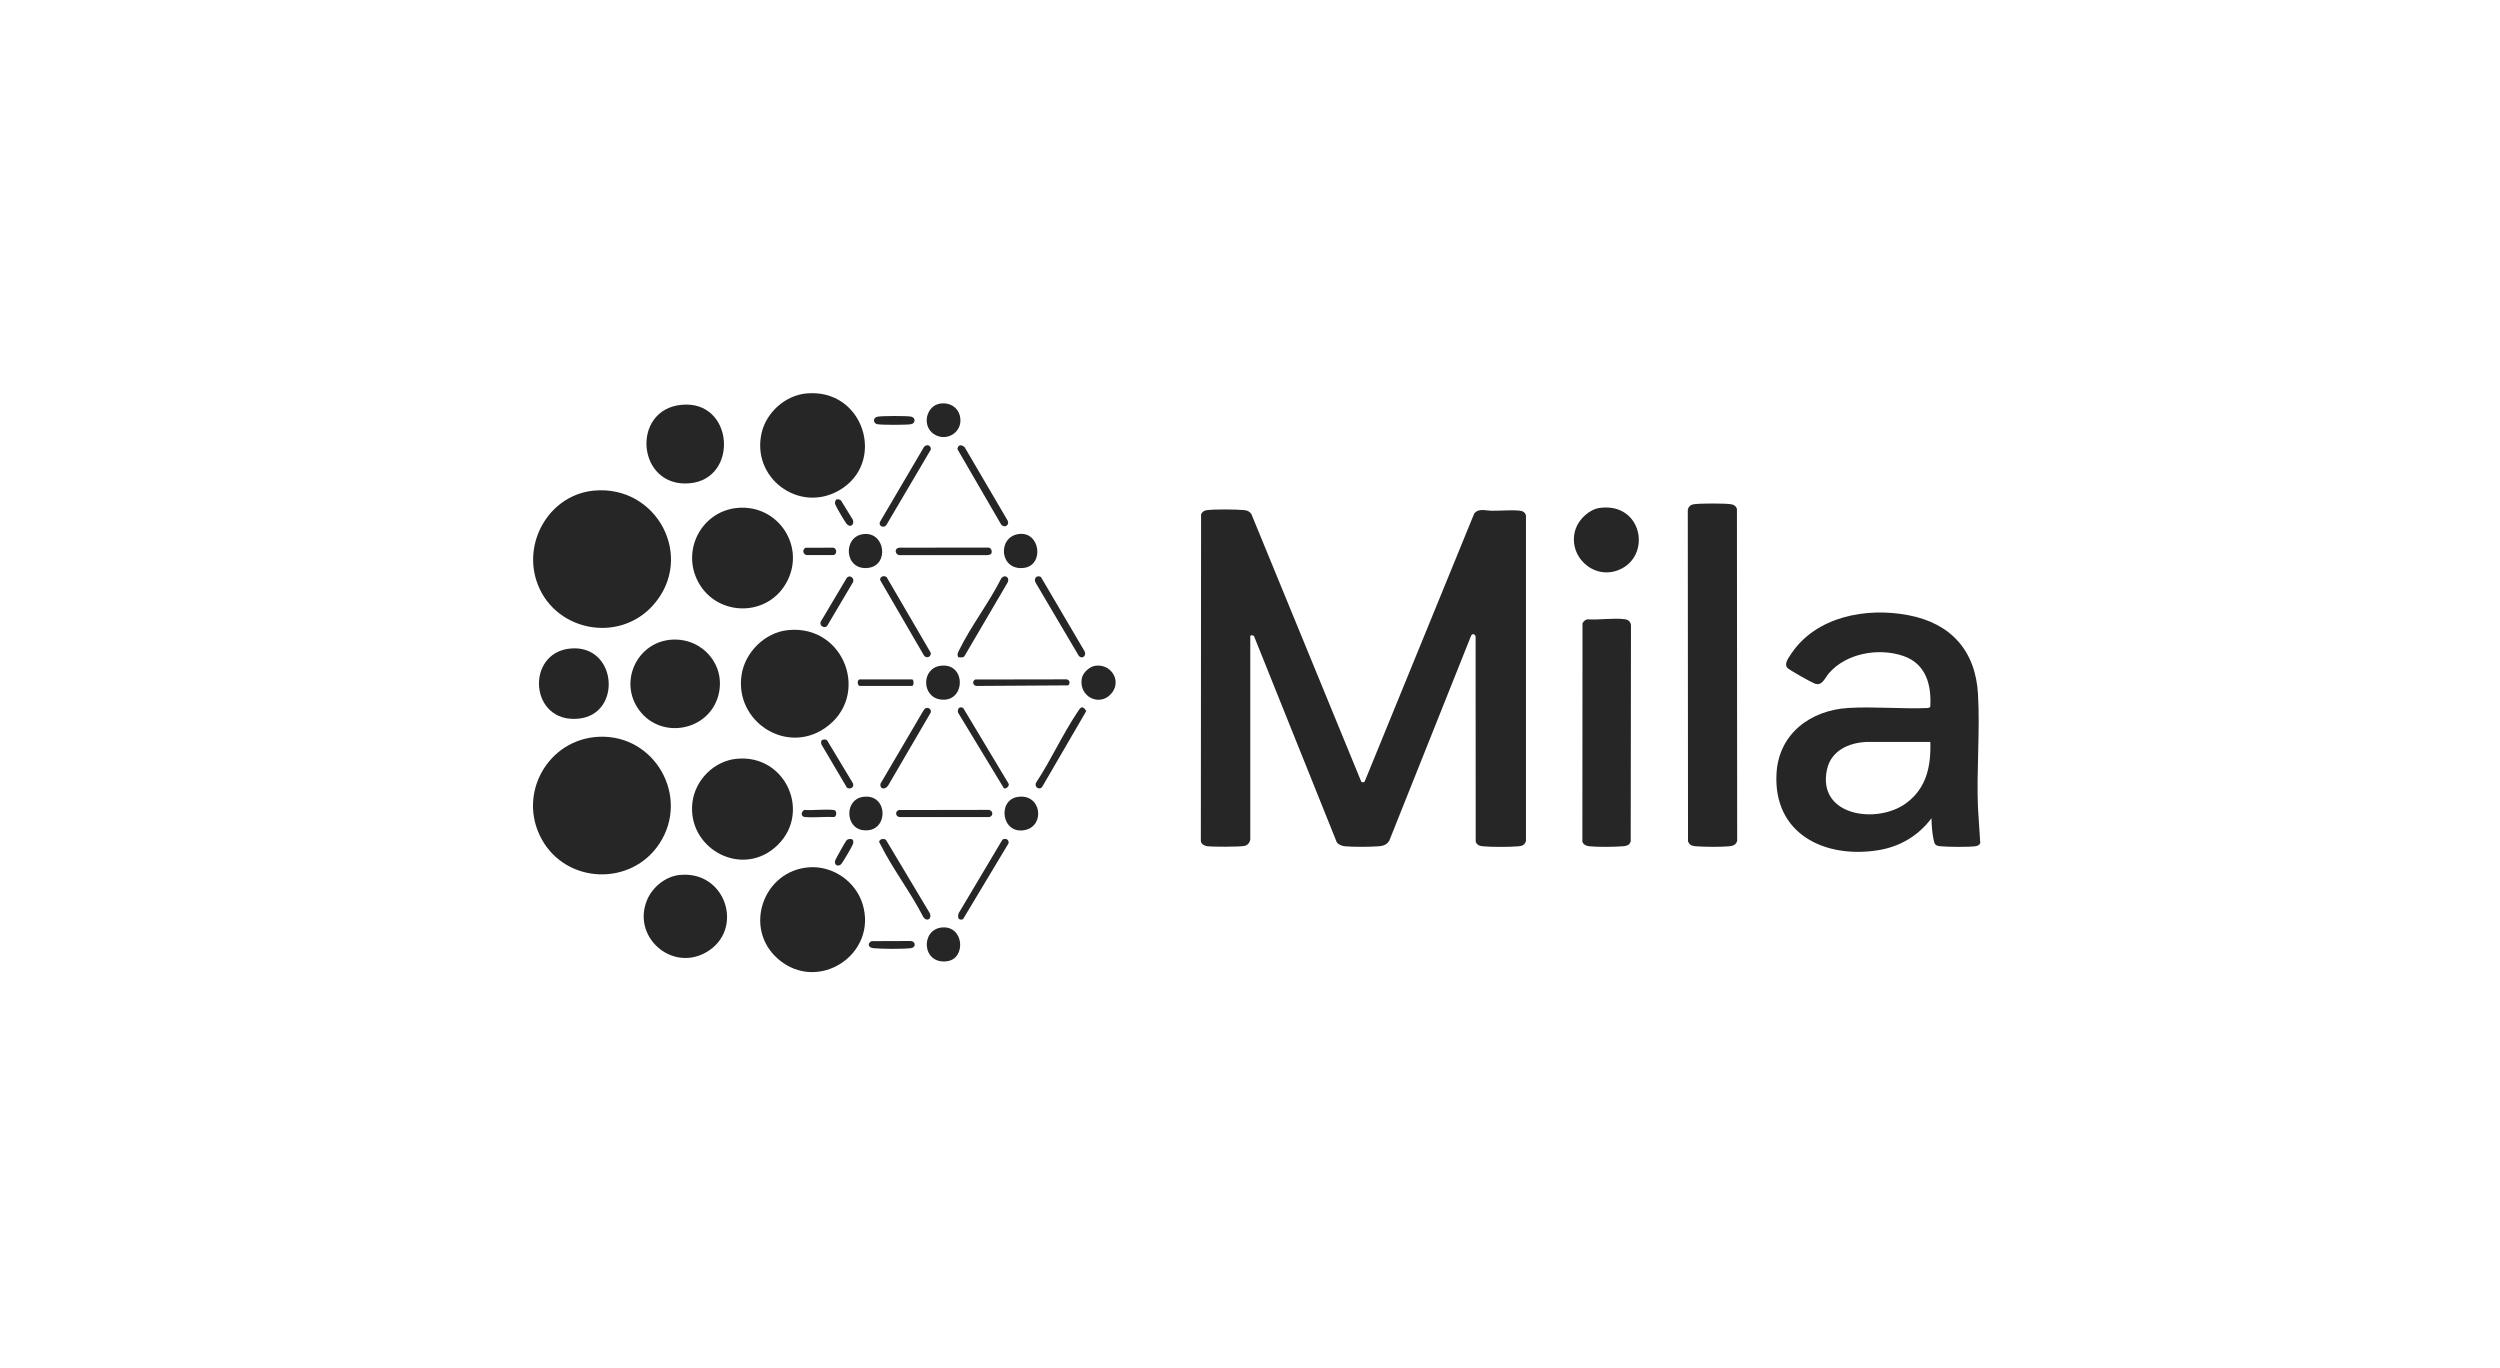 <svg width="190" height="104" viewBox="0 0 190 104" fill="none" xmlns="http://www.w3.org/2000/svg">
<path d="M95.021 63.794C94.988 64.029 94.838 64.224 94.605 64.284C94.266 64.372 92.144 64.366 91.741 64.311C91.535 64.283 91.3 64.153 91.264 63.928L91.282 39.083C91.382 38.887 91.519 38.794 91.738 38.769C92.387 38.694 93.884 38.708 94.548 38.767C94.788 38.788 94.97 38.865 95.105 39.07L103.458 59.412C103.52 59.473 103.668 59.476 103.718 59.389L112.034 39.044C112.346 38.603 112.909 38.809 113.342 38.816C114.014 38.825 114.878 38.74 115.518 38.814C115.745 38.84 115.91 38.946 115.974 39.173V63.911C115.897 64.193 115.708 64.292 115.429 64.317C114.761 64.38 113.331 64.382 112.665 64.315C112.42 64.291 112.244 64.21 112.153 63.966L112.146 48.483C112.187 48.258 111.95 48.081 111.812 48.293L105.585 63.894C105.398 64.2 105.128 64.292 104.785 64.317C104.117 64.367 102.858 64.381 102.202 64.315C101.982 64.293 101.732 64.198 101.596 64.015L95.328 48.405C95.312 48.255 95.022 48.249 95.022 48.349V63.795L95.021 63.794Z" fill="#262626"/>
<path d="M146.794 62.186C145.788 63.524 144.389 64.355 142.727 64.619C138.643 65.266 134.749 63.353 135.016 58.764C135.191 55.759 137.602 53.977 140.474 53.804C142.454 53.685 144.555 53.895 146.548 53.808L146.698 53.732C146.808 52.039 146.369 50.426 144.621 49.842C142.752 49.218 140.329 49.644 139.005 51.157C138.679 51.53 138.489 52.179 137.898 51.944C137.61 51.829 136.098 50.977 135.88 50.792C135.535 50.498 135.924 50.003 136.113 49.715C138.003 46.846 141.841 46.142 145.036 46.754C148.263 47.371 150.136 49.441 150.327 52.742C150.491 55.57 150.207 58.55 150.326 61.395L150.499 64.056C150.461 64.22 150.278 64.297 150.125 64.316C149.53 64.386 148.106 64.37 147.495 64.317C147.061 64.279 147.024 64.16 146.945 63.779C146.84 63.273 146.803 62.702 146.794 62.186ZM146.704 56.388H141.835C140.488 56.455 139.162 57.055 138.852 58.478C138.079 62.031 142.651 62.665 144.862 61.046C146.412 59.91 146.765 58.234 146.704 56.388H146.704Z" fill="#262626"/>
<path d="M128.42 64.164C128.369 64.116 128.332 64.015 128.289 63.954L128.272 38.748C128.327 38.491 128.49 38.354 128.748 38.319C129.269 38.248 131.027 38.248 131.548 38.319C131.773 38.349 131.935 38.458 132.007 38.676L132.025 63.881C131.967 64.178 131.738 64.286 131.461 64.314C130.825 64.378 129.523 64.371 128.879 64.316C128.729 64.303 128.531 64.268 128.42 64.163L128.42 64.164Z" fill="#262626"/>
<path d="M45.548 55.994C49.78 55.829 52.446 60.548 50.124 64.102C47.985 67.378 43.026 67.198 41.156 63.756C39.291 60.326 41.659 56.145 45.548 55.993V55.994Z" fill="#262626"/>
<path d="M45.141 37.287C49.936 36.84 52.85 42.35 49.657 45.971C46.992 48.993 41.958 47.931 40.755 44.091C39.788 41.002 41.874 37.591 45.141 37.286V37.287Z" fill="#262626"/>
<path d="M123.814 64.163C123.708 64.268 123.501 64.304 123.355 64.316C122.731 64.369 121.382 64.383 120.771 64.315C120.554 64.29 120.332 64.189 120.26 63.966L120.27 47.372C120.346 47.222 120.475 47.097 120.646 47.068C121.528 47.13 122.629 46.945 123.485 47.061C123.752 47.097 123.905 47.231 123.954 47.498L123.934 63.944C123.9 64.014 123.867 64.11 123.814 64.163H123.814Z" fill="#262626"/>
<path d="M59.907 47.886C64.22 47.467 66.198 52.933 62.694 55.338C59.737 57.366 55.867 54.837 56.35 51.35C56.594 49.588 58.122 48.059 59.907 47.886Z" fill="#262626"/>
<path d="M61.493 65.914C63.283 65.787 65.008 66.967 65.546 68.674C66.755 72.512 62.168 75.529 59.125 72.875C56.461 70.552 58 66.162 61.492 65.915L61.493 65.914Z" fill="#262626"/>
<path d="M61.266 29.903C65.68 29.476 67.411 35.199 63.752 37.281C60.683 39.027 57.044 36.281 57.9 32.834C58.278 31.315 59.699 30.055 61.266 29.903Z" fill="#262626"/>
<path d="M55.966 57.669C59.803 57.278 61.793 61.992 58.851 64.449C56.158 66.698 52.178 64.358 52.629 60.946C52.852 59.265 54.268 57.843 55.966 57.669Z" fill="#262626"/>
<path d="M56.057 38.6C59.169 38.325 61.297 41.594 59.743 44.324C58.204 47.028 54.227 46.822 52.947 43.993C51.863 41.598 53.436 38.832 56.057 38.6Z" fill="#262626"/>
<path d="M51.12 48.611C53.432 48.504 55.202 50.589 54.594 52.855C53.874 55.537 50.29 56.237 48.6 54.002C46.965 51.84 48.423 48.734 51.119 48.61L51.12 48.611Z" fill="#262626"/>
<path d="M51.617 66.502C55.186 66.1 56.629 70.703 53.651 72.385C51.018 73.873 47.994 71.165 49.188 68.375C49.596 67.421 50.57 66.619 51.617 66.501L51.617 66.502Z" fill="#262626"/>
<path d="M51.799 30.764C55.782 30.387 56.174 36.391 52.419 36.729C48.399 37.09 47.915 31.131 51.799 30.764Z" fill="#262626"/>
<path d="M43.329 49.29C46.896 48.937 47.324 54.267 43.989 54.616C40.246 55.008 39.913 49.628 43.329 49.29Z" fill="#262626"/>
<path d="M121.599 38.598C124.847 38.185 125.558 42.3 123.014 43.32C121.042 44.11 119.074 42.178 119.751 40.193C120.006 39.445 120.798 38.7 121.599 38.598Z" fill="#262626"/>
<path d="M71.456 50.602C73.486 50.304 73.411 53.5 71.419 53.152C70.042 52.911 70.032 50.811 71.456 50.602Z" fill="#262626"/>
<path d="M83.232 50.601C84.391 50.418 85.239 51.67 84.531 52.624C83.669 53.786 81.972 52.993 82.213 51.575C82.289 51.127 82.788 50.671 83.232 50.601Z" fill="#262626"/>
<path d="M77.389 40.591C79.061 40.328 79.392 42.949 77.828 43.158C75.972 43.405 75.773 40.844 77.389 40.591Z" fill="#262626"/>
<path d="M71.593 70.488C73.265 70.335 73.447 72.852 71.984 73.053C70.056 73.319 69.93 70.639 71.593 70.488Z" fill="#262626"/>
<path d="M77.344 60.566C79.141 60.284 79.46 62.745 77.91 63.08C76.129 63.466 75.762 60.815 77.344 60.566Z" fill="#262626"/>
<path d="M65.612 40.591C67.276 40.386 67.602 42.946 66.005 43.157C64.158 43.402 64.015 40.789 65.612 40.591Z" fill="#262626"/>
<path d="M71.455 30.671C72.135 30.564 72.775 30.915 72.95 31.601C73.248 32.771 72.003 33.635 71 33.007C70.034 32.402 70.369 30.841 71.455 30.671Z" fill="#262626"/>
<path d="M65.567 60.566C67.589 60.248 67.576 63.429 65.522 63.081C64.242 62.865 64.191 60.782 65.567 60.566Z" fill="#262626"/>
<path d="M72.991 33.842C73.079 33.833 73.266 33.917 73.318 33.995L76.565 39.536C76.768 39.909 76.337 40.187 76.076 39.844L72.782 34.166C72.74 34.025 72.842 33.857 72.991 33.842Z" fill="#262626"/>
<path d="M72.832 49.95C72.712 49.72 72.811 49.58 72.909 49.382C73.806 47.561 75.174 45.793 76.094 43.961C76.369 43.613 76.764 43.887 76.581 44.267L73.3 49.864C73.201 50.01 72.988 49.954 72.832 49.95Z" fill="#262626"/>
<path d="M75.307 42.109C75.274 42.141 75.123 42.184 75.069 42.188L68.317 42.19C67.978 42.086 67.989 41.645 68.364 41.621L75.116 41.619C75.353 41.608 75.445 41.972 75.307 42.109H75.307Z" fill="#262626"/>
<path d="M67.378 43.854L70.742 49.62C70.779 49.949 70.375 50.077 70.206 49.791L66.892 44.086C66.865 43.811 67.169 43.715 67.378 43.855V43.854Z" fill="#262626"/>
<path d="M68.329 61.562L75.114 61.551C75.489 61.556 75.526 62.051 75.161 62.097H68.362C68.045 62.063 68.01 61.631 68.329 61.561L68.329 61.562Z" fill="#262626"/>
<path d="M70.367 53.816C70.593 53.747 70.783 53.909 70.741 54.142L67.519 59.665C67.323 60.022 66.849 60.034 66.916 59.562L70.117 54.11C70.173 54.024 70.269 53.845 70.367 53.816Z" fill="#262626"/>
<path d="M82.189 53.767C82.349 53.724 82.5 53.92 82.547 54.055L79.206 59.802C78.969 60.102 78.552 59.782 78.764 59.45C79.879 57.751 80.768 55.787 81.894 54.109C81.954 54.019 82.089 53.795 82.189 53.767H82.189Z" fill="#262626"/>
<path d="M70.459 33.839C70.647 33.822 70.76 33.988 70.742 34.166L67.366 39.898C67.183 40.166 66.758 39.998 66.87 39.677L70.223 33.968C70.272 33.9 70.379 33.846 70.459 33.84V33.839Z" fill="#262626"/>
<path d="M67.332 63.83L70.662 69.4C70.849 69.867 70.423 70.084 70.161 69.675C69.216 67.825 67.853 66.051 66.93 64.209C66.902 64.154 66.816 64.016 66.818 63.975C66.83 63.763 67.178 63.703 67.332 63.829V63.83Z" fill="#262626"/>
<path d="M79.111 43.853L82.439 49.516C82.585 49.843 82.233 50.139 81.983 49.836L78.706 44.281C78.535 43.979 78.792 43.668 79.111 43.853Z" fill="#262626"/>
<path d="M76.254 63.78C76.497 63.706 76.683 63.836 76.653 64.086L73.187 69.863C72.823 69.983 72.755 69.696 72.861 69.401L76.156 63.863C76.18 63.825 76.21 63.794 76.254 63.78H76.254Z" fill="#262626"/>
<path d="M72.949 53.768C73.037 53.742 73.129 53.766 73.206 53.812L76.655 59.562C76.733 59.737 76.478 59.967 76.301 59.916L72.864 54.245C72.74 54.128 72.791 53.816 72.949 53.769L72.949 53.768Z" fill="#262626"/>
<path d="M74.126 51.642L81.049 51.63C81.291 51.655 81.368 51.923 81.186 52.088L74.205 52.132C73.936 52.098 73.86 51.759 74.126 51.641V51.642Z" fill="#262626"/>
<path d="M62.849 47.589C62.642 47.789 62.229 47.538 62.383 47.236L64.355 43.92C64.582 43.643 64.961 43.937 64.829 44.246L62.85 47.589H62.849Z" fill="#262626"/>
<path d="M64.368 59.863L62.444 56.603C62.388 56.494 62.375 56.291 62.498 56.23C62.617 56.19 62.773 56.176 62.864 56.273L64.82 59.526C64.947 59.828 64.625 60.027 64.368 59.863Z" fill="#262626"/>
<path d="M65.329 51.632H69.316C69.467 51.632 69.467 52.13 69.316 52.13H65.329C65.197 52.13 65.087 51.705 65.329 51.632Z" fill="#262626"/>
<path d="M66.245 71.526L69.225 71.516C69.609 71.55 69.629 72.014 69.225 72.061C68.604 72.134 67.001 72.126 66.371 72.061C65.983 72.02 65.891 71.691 66.244 71.527L66.245 71.526Z" fill="#262626"/>
<path d="M66.699 31.667C67.068 31.602 68.845 31.601 69.222 31.659C69.599 31.718 69.601 32.184 69.222 32.242C68.846 32.301 67.062 32.303 66.691 32.242C66.345 32.186 66.317 31.735 66.699 31.667Z" fill="#262626"/>
<path d="M61.015 62.038C60.846 61.877 60.956 61.607 61.163 61.553C61.55 61.618 63.246 61.443 63.469 61.6C63.599 61.693 63.585 62.076 63.38 62.094C62.692 62.052 61.93 62.155 61.251 62.097C61.177 62.091 61.071 62.092 61.015 62.038Z" fill="#262626"/>
<path d="M61.216 41.63L63.335 41.623C63.617 41.675 63.633 42.163 63.321 42.186L61.269 42.187C61.014 42.078 60.967 41.778 61.216 41.63H61.216Z" fill="#262626"/>
<path d="M64.478 63.781C64.808 63.706 64.915 63.86 64.818 64.167C64.77 64.321 64.063 65.518 63.948 65.652C63.733 65.901 63.372 65.781 63.47 65.401C63.498 65.296 64.229 63.997 64.317 63.892C64.367 63.831 64.397 63.8 64.478 63.782V63.781Z" fill="#262626"/>
<path d="M63.547 37.96C63.676 37.933 63.829 37.944 63.922 38.046L64.818 39.505C64.955 39.859 64.635 40.159 64.336 39.806C64.2 39.646 63.558 38.544 63.484 38.347C63.42 38.178 63.479 38.114 63.547 37.96H63.547Z" fill="#262626"/>
</svg>
